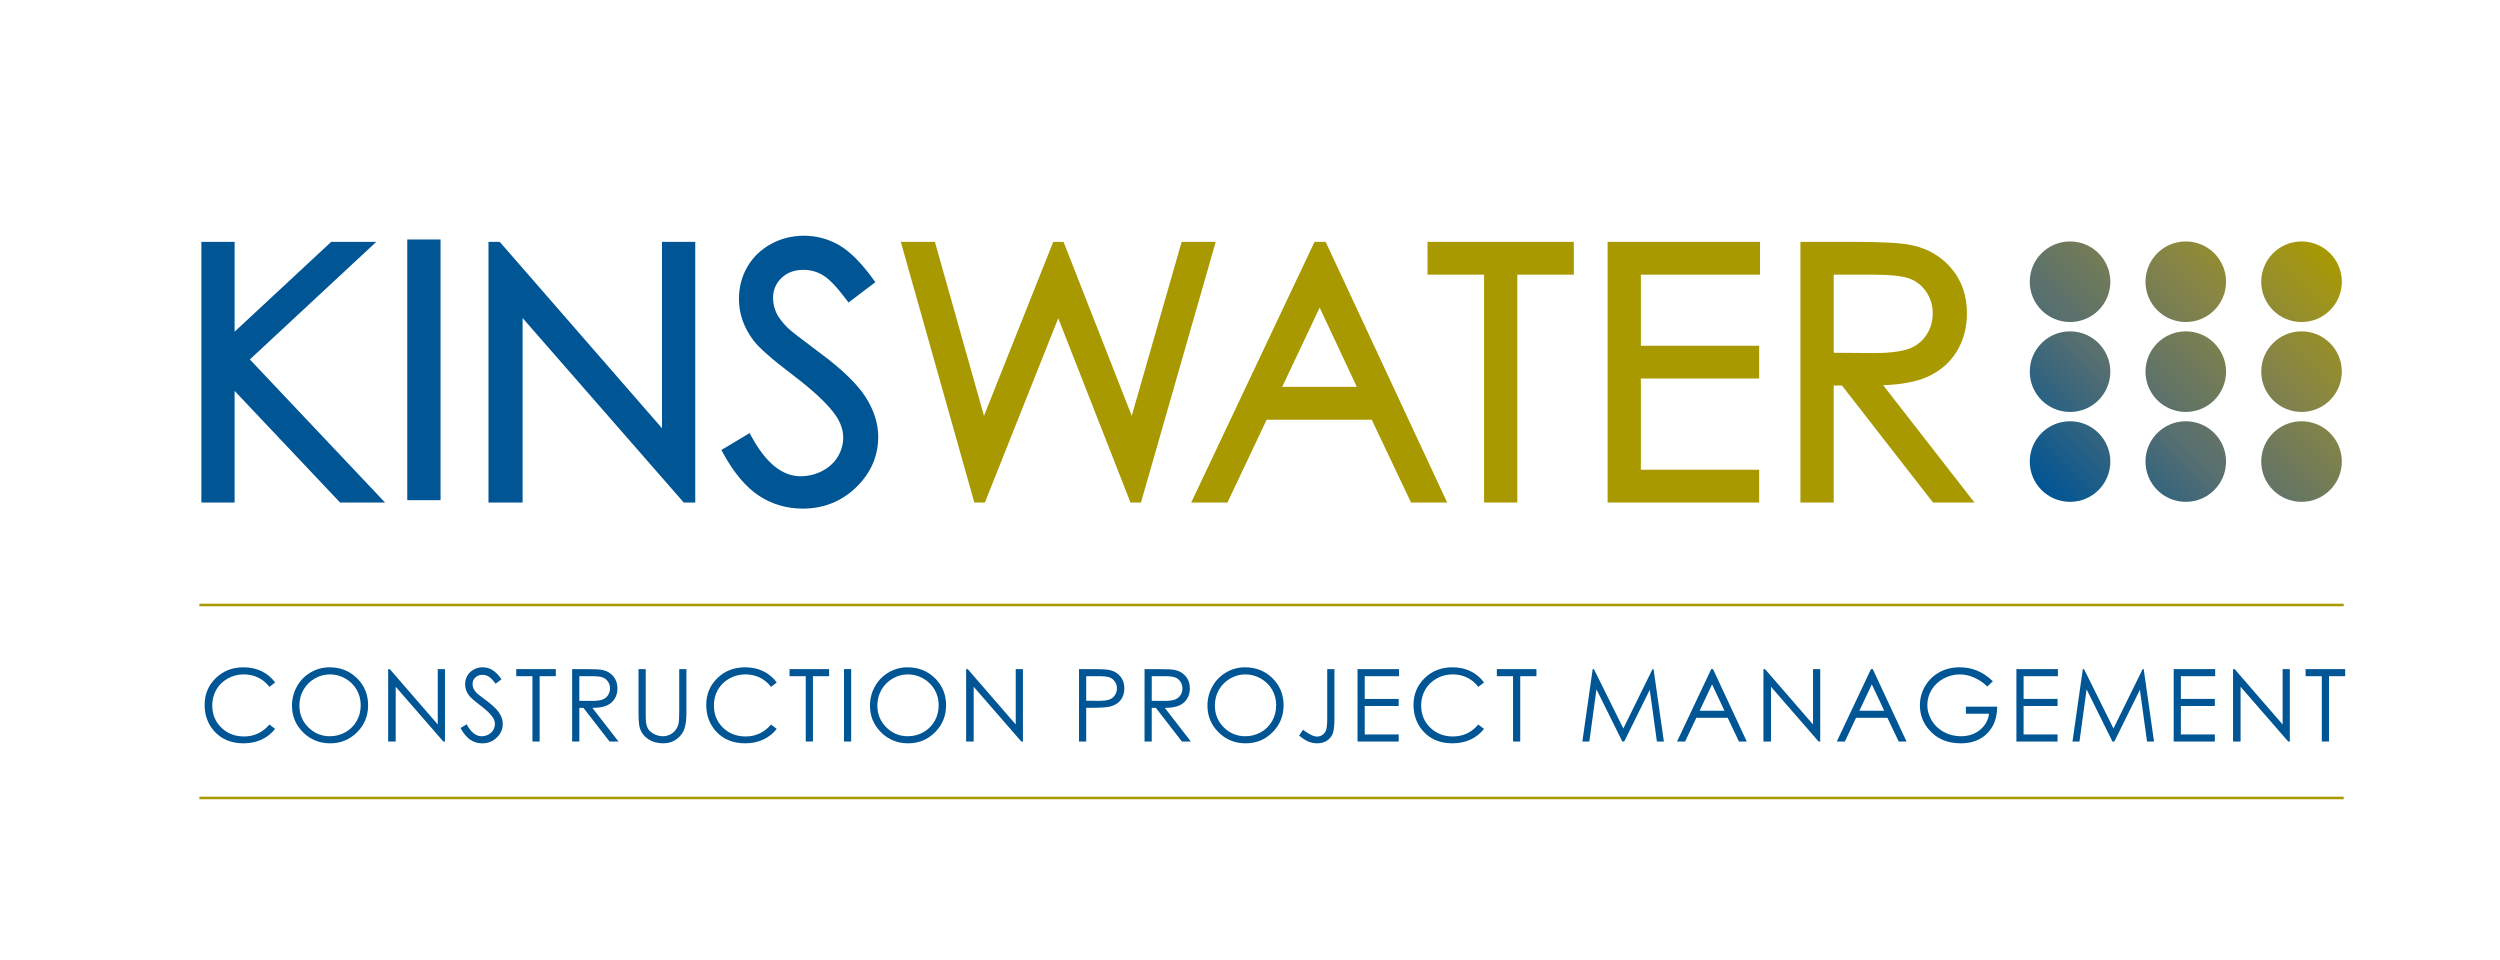 <?xml version="1.0" encoding="utf-8"?>
<!-- Generator: Adobe Illustrator 13.0.0, SVG Export Plug-In . SVG Version: 6.00 Build 14948)  -->
<!DOCTYPE svg PUBLIC "-//W3C//DTD SVG 1.1//EN" "http://www.w3.org/Graphics/SVG/1.1/DTD/svg11.dtd">
<svg version="1.1" id="Layer_1" xmlns="http://www.w3.org/2000/svg" xmlns:xlink="http://www.w3.org/1999/xlink" x="0px" y="0px"
	 width="490.399px" height="188.399px" viewBox="-120.1 -20 490.399 188.399" enable-background="new -120.1 -20 490.399 188.399"
	 xml:space="preserve">
<rect x="-120.1" y="-20" fill="#FFFFFF" width="490.399" height="188.399"/>
<g>
	<g>
		<path fill="#005595" d="M-66.132,113.876l-1.12,0.859c-0.615-0.805-1.354-1.41-2.214-1.825c-0.862-0.418-1.809-0.622-2.839-0.622
			c-1.128,0-2.172,0.27-3.132,0.816c-0.961,0.54-1.706,1.273-2.233,2.188c-0.529,0.922-0.793,1.953-0.793,3.094
			c0,1.731,0.59,3.178,1.773,4.341c1.18,1.157,2.672,1.737,4.472,1.737c1.979,0,3.634-0.783,4.966-2.338l1.12,0.848
			c-0.707,0.904-1.586,1.601-2.641,2.098c-1.055,0.49-2.233,0.738-3.535,0.738c-2.475,0-4.428-0.827-5.858-2.48
			c-1.198-1.396-1.797-3.084-1.797-5.059c0-2.078,0.725-3.828,2.178-5.244c1.453-1.422,3.271-2.129,5.458-2.129
			c1.321,0,2.514,0.259,3.578,0.783C-67.685,112.204-66.811,112.935-66.132,113.876z"/>
		<path fill="#005595" d="M-55.451,110.898c2.148,0,3.943,0.717,5.391,2.151c1.445,1.434,2.168,3.203,2.168,5.299
			c0,2.078-0.721,3.844-2.164,5.289c-1.444,1.449-3.203,2.173-5.279,2.173c-2.101,0-3.875-0.724-5.322-2.162
			c-1.446-1.444-2.168-3.188-2.168-5.233c0-1.361,0.33-2.625,0.989-3.793c0.659-1.164,1.556-2.074,2.693-2.736
			C-58.005,111.229-56.773,110.898-55.451,110.898z M-55.386,112.288c-1.051,0-2.046,0.27-2.987,0.816
			c-0.94,0.55-1.675,1.283-2.203,2.211c-0.53,0.926-0.793,1.957-0.793,3.094c0,1.688,0.585,3.11,1.754,4.27
			c1.169,1.162,2.58,1.742,4.229,1.742c1.101,0,2.12-0.271,3.058-0.802c0.937-0.534,1.669-1.262,2.195-2.188
			c0.523-0.926,0.787-1.957,0.787-3.088c0-1.125-0.264-2.141-0.787-3.049c-0.526-0.91-1.266-1.64-2.219-2.188
			C-53.306,112.558-54.317,112.288-55.386,112.288z"/>
		<path fill="#005595" d="M-43.958,125.456v-14.205h0.311l9.417,10.863v-10.863h1.412v14.205h-0.322l-9.34-10.742v10.742H-43.958z"
			/>
		<path fill="#005595" d="M-29.769,122.804l1.206-0.721c0.846,1.555,1.823,2.338,2.932,2.338c0.472,0,0.918-0.11,1.334-0.332
			c0.417-0.227,0.734-0.519,0.951-0.894c0.218-0.37,0.327-0.767,0.327-1.181c0-0.48-0.16-0.942-0.479-1.396
			c-0.442-0.634-1.248-1.389-2.419-2.276c-1.177-0.898-1.91-1.545-2.198-1.941c-0.5-0.672-0.749-1.396-0.749-2.173
			c0-0.618,0.148-1.181,0.443-1.692c0.295-0.508,0.71-0.904,1.246-1.201c0.535-0.293,1.117-0.438,1.746-0.438
			c0.667,0,1.291,0.166,1.871,0.501c0.581,0.332,1.194,0.944,1.842,1.843l-1.159,0.876c-0.533-0.711-0.987-1.18-1.362-1.403
			c-0.375-0.228-0.784-0.338-1.227-0.338c-0.571,0-1.038,0.17-1.4,0.52c-0.363,0.347-0.543,0.777-0.543,1.285
			c0,0.303,0.064,0.604,0.192,0.893c0.128,0.287,0.363,0.602,0.704,0.943c0.186,0.182,0.796,0.65,1.83,1.416
			c1.227,0.91,2.068,1.716,2.524,2.422c0.457,0.712,0.684,1.418,0.684,2.135c0,1.031-0.39,1.924-1.17,2.68
			c-0.78,0.762-1.729,1.143-2.847,1.143c-0.86,0-1.641-0.23-2.341-0.689C-28.533,124.657-29.178,123.886-29.769,122.804z"/>
		<path fill="#005595" d="M-18.834,112.642v-1.391h7.765v1.391h-3.177v12.814h-1.412v-12.814H-18.834z"/>
		<path fill="#005595" d="M-7.871,111.251h2.831c1.579,0,2.648,0.062,3.209,0.192c0.844,0.192,1.529,0.606,2.057,1.241
			c0.528,0.635,0.793,1.417,0.793,2.344c0,0.777-0.182,1.456-0.547,2.04c-0.364,0.59-0.885,1.03-1.562,1.335
			c-0.678,0.298-1.613,0.451-2.807,0.457l5.115,6.596h-1.752l-5.115-6.596h-0.809v6.596H-7.87L-7.871,111.251L-7.871,111.251z
			 M-6.459,112.642v4.83l2.458,0.017c0.952,0,1.655-0.088,2.112-0.271c0.457-0.176,0.812-0.469,1.069-0.865
			c0.255-0.393,0.383-0.838,0.383-1.323c0-0.479-0.129-0.911-0.388-1.302c-0.259-0.393-0.598-0.667-1.019-0.838
			c-0.421-0.166-1.121-0.248-2.099-0.248H-6.459z"/>
		<path fill="#005595" d="M5.152,111.251h1.412v8.549c0,1.015,0.02,1.644,0.058,1.896c0.071,0.558,0.235,1.024,0.493,1.401
			c0.258,0.373,0.653,0.688,1.188,0.943c0.535,0.252,1.073,0.379,1.614,0.379c0.47,0,0.922-0.099,1.354-0.297
			c0.431-0.199,0.792-0.476,1.082-0.828c0.289-0.354,0.501-0.783,0.638-1.285c0.096-0.357,0.145-1.098,0.145-2.211v-8.547h1.412
			v8.568c0,1.27-0.124,2.294-0.372,3.077c-0.247,0.784-0.742,1.463-1.485,2.04c-0.743,0.58-1.642,0.872-2.696,0.872
			c-1.146,0-2.126-0.276-2.944-0.822c-0.816-0.546-1.362-1.272-1.639-2.172c-0.173-0.552-0.26-1.552-0.26-2.995V111.251z"/>
		<path fill="#005595" d="M32.266,113.876l-1.12,0.859c-0.615-0.805-1.353-1.41-2.214-1.825c-0.861-0.418-1.807-0.622-2.838-0.622
			c-1.128,0-2.171,0.27-3.133,0.816c-0.96,0.54-1.705,1.273-2.233,2.188c-0.529,0.922-0.793,1.953-0.793,3.094
			c0,1.731,0.592,3.178,1.771,4.341c1.183,1.157,2.673,1.737,4.473,1.737c1.98,0,3.634-0.783,4.967-2.338l1.12,0.848
			c-0.706,0.904-1.585,1.601-2.641,2.098c-1.054,0.49-2.233,0.738-3.535,0.738c-2.475,0-4.428-0.827-5.856-2.48
			c-1.2-1.396-1.799-3.084-1.799-5.059c0-2.078,0.726-3.828,2.178-5.244c1.452-1.422,3.271-2.129,5.458-2.129
			c1.32,0,2.513,0.259,3.578,0.783C30.714,112.206,31.586,112.935,32.266,113.876z"/>
		<path fill="#005595" d="M34.778,112.642v-1.391h7.764v1.391h-3.176v12.814h-1.412v-12.814H34.778z"/>
		<path fill="#005595" d="M45.454,111.251h1.412v14.205h-1.412V111.251z"/>
		<path fill="#005595" d="M57.927,110.898c2.146,0,3.943,0.717,5.389,2.151c1.447,1.434,2.169,3.203,2.169,5.299
			c0,2.078-0.722,3.844-2.164,5.289c-1.443,1.449-3.204,2.173-5.278,2.173c-2.103,0-3.877-0.724-5.324-2.162
			c-1.446-1.444-2.168-3.188-2.168-5.233c0-1.361,0.33-2.625,0.989-3.793c0.657-1.164,1.557-2.074,2.694-2.736
			C55.371,111.229,56.603,110.898,57.927,110.898z M57.989,112.288c-1.051,0-2.046,0.27-2.986,0.816
			c-0.942,0.55-1.676,1.283-2.204,2.211c-0.528,0.926-0.793,1.957-0.793,3.094c0,1.688,0.584,3.11,1.754,4.27
			c1.169,1.162,2.578,1.742,4.229,1.742c1.102,0,2.122-0.271,3.059-0.802c0.938-0.534,1.668-1.262,2.193-2.188
			c0.525-0.926,0.788-1.957,0.788-3.088c0-1.125-0.262-2.141-0.788-3.049c-0.525-0.91-1.264-1.64-2.218-2.188
			C60.069,112.558,59.058,112.288,57.989,112.288z"/>
		<path fill="#005595" d="M69.417,125.456v-14.205h0.312l9.417,10.863v-10.863h1.412v14.205h-0.322l-9.34-10.742v10.742H69.417z"/>
		<path fill="#005595" d="M91.561,111.251h2.835c1.624,0,2.721,0.071,3.289,0.211c0.811,0.197,1.476,0.611,1.991,1.229
			c0.519,0.623,0.775,1.4,0.775,2.339c0,0.949-0.251,1.728-0.756,2.339c-0.504,0.611-1.2,1.023-2.082,1.24
			c-0.645,0.154-1.853,0.232-3.623,0.232h-1.018v6.615H91.56L91.561,111.251L91.561,111.251z M92.973,112.642v4.809l2.418,0.027
			c0.977,0,1.693-0.09,2.146-0.266c0.455-0.177,0.81-0.463,1.07-0.854c0.259-0.396,0.389-0.838,0.389-1.323
			c0-0.474-0.129-0.91-0.389-1.302c-0.26-0.396-0.602-0.679-1.026-0.843c-0.424-0.166-1.117-0.248-2.082-0.248H92.973z"/>
		<path fill="#005595" d="M104.414,111.251h2.832c1.58,0,2.648,0.062,3.209,0.192c0.843,0.192,1.529,0.606,2.056,1.241
			s0.792,1.417,0.792,2.344c0,0.777-0.182,1.456-0.546,2.04c-0.364,0.59-0.886,1.03-1.562,1.335
			c-0.678,0.298-1.615,0.451-2.807,0.457l5.111,6.596h-1.75l-5.114-6.596h-0.811v6.596h-1.412L104.414,111.251L104.414,111.251z
			 M105.825,112.642v4.83l2.46,0.017c0.951,0,1.654-0.088,2.111-0.271c0.457-0.176,0.811-0.469,1.069-0.865
			c0.254-0.393,0.381-0.838,0.381-1.323c0-0.479-0.127-0.911-0.387-1.302c-0.259-0.393-0.601-0.667-1.021-0.838
			c-0.422-0.166-1.119-0.248-2.099-0.248H105.825z"/>
		<path fill="#005595" d="M124.128,110.898c2.147,0,3.944,0.717,5.39,2.151c1.446,1.434,2.17,3.203,2.17,5.299
			c0,2.078-0.724,3.844-2.164,5.289c-1.441,1.449-3.203,2.173-5.279,2.173c-2.102,0-3.877-0.724-5.321-2.162
			c-1.446-1.444-2.17-3.188-2.17-5.233c0-1.361,0.328-2.625,0.989-3.793c0.656-1.164,1.557-2.074,2.691-2.736
			C121.572,111.229,122.804,110.898,124.128,110.898z M124.189,112.288c-1.049,0-2.047,0.27-2.983,0.816
			c-0.943,0.55-1.677,1.283-2.207,2.211c-0.525,0.926-0.789,1.957-0.789,3.094c0,1.688,0.583,3.11,1.752,4.27
			c1.17,1.162,2.579,1.742,4.229,1.742c1.102,0,2.121-0.271,3.061-0.802c0.938-0.534,1.668-1.262,2.193-2.188
			c0.522-0.926,0.787-1.957,0.787-3.088c0-1.125-0.265-2.141-0.787-3.049c-0.525-0.91-1.267-1.64-2.219-2.188
			C126.271,112.558,125.258,112.288,124.189,112.288z"/>
		<path fill="#005595" d="M140.251,111.251h1.412v9.584c0,1.473-0.113,2.498-0.341,3.078c-0.229,0.573-0.606,1.036-1.139,1.379
			c-0.531,0.348-1.172,0.519-1.928,0.519c-0.566,0-1.131-0.116-1.684-0.337c-0.555-0.227-1.168-0.622-1.838-1.186l0.754-1.125
			c0.735,0.522,1.346,0.893,1.834,1.107c0.32,0.145,0.635,0.216,0.938,0.216c0.402,0,0.772-0.122,1.103-0.37
			c0.328-0.242,0.559-0.566,0.69-0.977c0.129-0.402,0.195-1.186,0.195-2.354v-9.534H140.251z"/>
		<path fill="#005595" d="M146.193,111.251h8.14v1.391h-6.729v4.455h6.662v1.391h-6.662v5.581h6.662v1.39h-8.072V111.251
			L146.193,111.251z"/>
		<path fill="#005595" d="M171.005,113.876l-1.121,0.859c-0.61-0.805-1.351-1.41-2.211-1.825c-0.86-0.418-1.81-0.622-2.84-0.622
			c-1.129,0-2.173,0.27-3.134,0.816c-0.959,0.54-1.702,1.273-2.231,2.188c-0.528,0.922-0.795,1.953-0.795,3.094
			c0,1.731,0.592,3.178,1.772,4.341c1.183,1.157,2.672,1.737,4.474,1.737c1.979,0,3.635-0.783,4.965-2.338l1.121,0.848
			c-0.707,0.904-1.584,1.601-2.642,2.098c-1.055,0.49-2.231,0.738-3.532,0.738c-2.476,0-4.431-0.827-5.857-2.48
			c-1.198-1.396-1.801-3.084-1.801-5.059c0-2.078,0.729-3.828,2.179-5.244c1.452-1.422,3.272-2.129,5.461-2.129
			c1.319,0,2.514,0.259,3.577,0.783C169.454,112.204,170.324,112.935,171.005,113.876z"/>
		<path fill="#005595" d="M173.52,112.642v-1.391h7.766v1.391h-3.178v12.814h-1.41v-12.814H173.52z"/>
		<path fill="#005595" d="M190.294,125.456l2.03-14.205h0.232l5.777,11.646l5.727-11.646h0.201l2.025,14.205h-1.369l-1.4-10.146
			l-5.01,10.146h-0.371l-5.074-10.234l-1.397,10.234H190.294z"/>
		<path fill="#005595" d="M215.925,111.251l6.617,14.205h-1.531l-2.211-4.652h-6.153l-2.197,4.652h-1.582l6.705-14.205H215.925z
			 M215.738,114.245l-2.438,5.168h4.867L215.738,114.245z"/>
		<path fill="#005595" d="M225.816,125.456v-14.205h0.307l9.42,10.863v-10.863h1.412v14.205h-0.322l-9.338-10.742v10.742H225.816z"
			/>
		<path fill="#005595" d="M247.261,111.251l6.619,14.205h-1.531l-2.215-4.652h-6.149l-2.197,4.652h-1.584l6.707-14.205H247.261z
			 M247.076,114.245l-2.438,5.168h4.867L247.076,114.245z"/>
		<path fill="#005595" d="M270.824,113.628l-1.1,1.043c-0.793-0.783-1.666-1.373-2.613-1.775c-0.944-0.408-1.869-0.605-2.766-0.605
			c-1.119,0-2.184,0.27-3.195,0.815s-1.795,1.289-2.354,2.222c-0.553,0.938-0.832,1.926-0.832,2.961c0,1.07,0.287,2.086,0.863,3.045
			s1.369,1.715,2.385,2.26c1.016,0.554,2.127,0.828,3.338,0.828c1.465,0,2.705-0.408,3.721-1.229
			c1.017-0.815,1.615-1.88,1.805-3.183h-4.545v-1.389h6.134c-0.015,2.199-0.666,3.953-1.959,5.243
			c-1.291,1.296-3.021,1.947-5.183,1.947c-2.633,0-4.711-0.894-6.248-2.687c-1.176-1.373-1.768-2.968-1.768-4.775
			c0-1.346,0.34-2.598,1.016-3.756c0.678-1.157,1.605-2.062,2.785-2.719c1.176-0.65,2.512-0.977,4-0.977
			c1.205,0,2.342,0.215,3.404,0.645C268.777,111.979,269.816,112.673,270.824,113.628z"/>
		<path fill="#005595" d="M275.436,111.251h8.139v1.391h-6.729v4.455h6.662v1.391h-6.662v5.581h6.662v1.39h-8.071V111.251z"/>
		<path fill="#005595" d="M286.439,125.456l2.028-14.205h0.233l5.777,11.646l5.728-11.646h0.204l2.021,14.205h-1.369l-1.399-10.146
			l-5.011,10.146h-0.371l-5.073-10.234l-1.397,10.234H286.439z"/>
		<path fill="#005595" d="M306.288,111.251h8.141v1.391h-6.729v4.455h6.663v1.391h-6.663v5.581h6.663v1.39h-8.074V111.251
			L306.288,111.251z"/>
		<path fill="#005595" d="M317.933,125.456v-14.205h0.312l9.416,10.863v-10.863h1.41v14.205h-0.318l-9.342-10.742v10.742H317.933z"
			/>
		<path fill="#005595" d="M332.167,112.642v-1.391h7.764v1.391h-3.176v12.814h-1.412v-12.814H332.167z"/>
	</g>
	<g>
		<g>
			<rect x="-40.209" y="26.979" fill="#005595" width="6.525" height="51.134"/>
			<path fill="#005595" d="M-46.287,27.443h-8.847c0,0-16.682,15.518-18.944,17.619c0-2.89,0-17.619,0-17.619h-6.521v51.133h6.521
				c0,0,0-18.646,0-21.895c2.343,2.479,20.688,21.895,20.688,21.895h8.822c0,0-25.5-26.984-26.521-28.068
				C-70.008,49.507-46.287,27.443-46.287,27.443z"/>
			<path fill="#005595" d="M49.671,57.845c-1.632-2.537-4.646-5.443-8.963-8.645c-3.552-2.633-5.666-4.277-6.282-4.875
				c-1.105-1.105-1.874-2.137-2.282-3.052c-0.396-0.907-0.601-1.854-0.601-2.821c0-1.563,0.541-2.846,1.646-3.916
				c1.121-1.074,2.536-1.602,4.327-1.602c1.384,0,2.68,0.358,3.854,1.081c1.21,0.733,2.726,2.316,4.508,4.712l0.463,0.621
				l5.266-3.993l-0.441-0.606c-2.311-3.198-4.557-5.438-6.662-6.656c-2.133-1.23-4.456-1.854-6.907-1.854
				c-2.313,0-4.489,0.552-6.462,1.624c-1.981,1.085-3.542,2.595-4.639,4.487c-1.095,1.886-1.647,4-1.647,6.281
				c0,2.873,0.933,5.575,2.773,8.04c1.058,1.464,3.629,3.736,7.845,6.933c4.011,3.037,6.803,5.66,8.295,7.792
				c1.024,1.45,1.543,2.935,1.543,4.417c0,1.311-0.347,2.564-1.036,3.734c-0.689,1.168-1.707,2.11-3.029,2.813
				c-1.344,0.708-2.794,1.063-4.322,1.063c-3.558,0-6.781-2.61-9.587-7.762l-0.384-0.709l-5.539,3.328l0.355,0.65
				c2.112,3.857,4.476,6.656,7.015,8.318c2.563,1.68,5.454,2.525,8.593,2.525c4.089,0,7.614-1.411,10.478-4.186
				c2.871-2.789,4.324-6.119,4.324-9.904C52.173,63.068,51.33,60.427,49.671,57.845z"/>
			<path fill="#005595" d="M9.756,63.999c-2.479-2.846-31.829-36.557-31.829-36.557h-2.207v51.133h6.697c0,0,0-32.521,0-36.183
				c2.477,2.837,31.61,36.183,31.61,36.183h2.254V27.443H9.756C9.756,27.443,9.756,60.321,9.756,63.999z"/>
		</g>
		<path fill="#A89900" d="M111.693,27.443c0,0-8.684,30.283-9.79,34.127c-1.467-3.741-13.382-34.127-13.382-34.127h-2.016
			c0,0-12.104,30.402-13.588,34.131c-1.087-3.848-9.627-34.131-9.627-34.131h-6.686l14.422,51.133h2.068
			c0,0,13.087-32.874,14.392-36.152c1.287,3.281,14.174,36.152,14.174,36.152h2.052l14.663-51.133H111.693z"/>
		<path fill="#A89900" d="M137.759,27.443l-24.19,51.133h7.107c0,0,7.295-15.411,7.688-16.247h20.615
			c0.396,0.834,7.707,16.247,7.707,16.247h7.09l-23.836-51.133H137.759z M131.413,55.894c0.827-1.769,6.258-13.225,7.352-15.552
			c1.093,2.327,6.462,13.79,7.291,15.552H131.413z"/>
		<path fill="#A89900" d="M195.249,78.575h29.729v-6.438c0,0-21.771,0-23.207,0V54.25c1.438,0,23.207,0,23.207,0v-6.436
			c0,0-21.771,0-23.207,0v-13.93c1.438,0,23.377,0,23.377,0v-6.44H195.25L195.249,78.575L195.249,78.575z"/>
		<path fill="#A89900" d="M159.925,33.883c0,0,9.763,0,11.09,0c0,1.483,0,44.692,0,44.692h6.521c0,0,0-43.209,0-44.692
			c1.336,0,11.086,0,11.086,0v-6.44h-28.695L159.925,33.883L159.925,33.883z"/>
		<path fill="#A89900" d="M249.306,55.568c3.535-0.139,6.438-0.662,8.593-1.616c2.504-1.108,4.455-2.776,5.799-4.952
			c1.35-2.173,2.035-4.715,2.035-7.544c0-3.419-0.998-6.351-2.963-8.702c-1.945-2.35-4.509-3.902-7.619-4.613
			c-2.037-0.466-5.763-0.697-11.396-0.697H233.07v51.133h6.527c0,0,0-21.514,0-22.95h1.621c0.447,0.576,17.863,22.95,17.863,22.95
			h8.131C267.214,78.575,250.962,57.696,249.306,55.568z M239.599,49.197V33.883c1.271,0,7.99,0,7.99,0
			c3.293,0,5.656,0.276,7.022,0.817c1.336,0.534,2.379,1.395,3.193,2.627c0.811,1.225,1.221,2.605,1.221,4.109
			c0,1.574-0.395,2.947-1.209,4.215c-0.812,1.252-1.901,2.146-3.358,2.719c-1.494,0.585-3.869,0.888-7.07,0.888
			C247.388,49.258,240.863,49.204,239.599,49.197z"/>
		
			<linearGradient id="SVGID_1_" gradientUnits="userSpaceOnUse" x1="514.425" y1="-193.642" x2="462.905" y2="-245.162" gradientTransform="matrix(1 0 0 -1 -180 -166.5)">
			<stop  offset="0" style="stop-color:#A89900"/>
			<stop  offset="0.107" style="stop-color:#9D931E"/>
			<stop  offset="0.327" style="stop-color:#858448"/>
			<stop  offset="0.639" style="stop-color:#576F6F"/>
			<stop  offset="1" style="stop-color:#005595"/>
		</linearGradient>
		<path fill="url(#SVGID_1_)" d="M285.964,62.632c-4.373,0-7.908,3.537-7.908,7.908c0,4.361,3.535,7.902,7.908,7.902
			c4.36,0,7.899-3.541,7.899-7.902C293.863,66.169,290.324,62.632,285.964,62.632z M285.964,44.996
			c-4.373,0-7.908,3.546-7.908,7.902c0,4.371,3.535,7.91,7.908,7.91c4.36,0,7.899-3.539,7.899-7.91
			C293.863,48.542,290.324,44.996,285.964,44.996z M285.964,27.36c-4.373,0-7.908,3.54-7.908,7.905c0,4.367,3.535,7.905,7.908,7.905
			c4.36,0,7.899-3.538,7.899-7.905C293.863,30.9,290.324,27.36,285.964,27.36z M308.663,62.632c-4.363,0-7.904,3.537-7.904,7.908
			c0,4.361,3.541,7.902,7.904,7.902c4.369,0,7.901-3.541,7.901-7.902C316.565,66.169,313.032,62.632,308.663,62.632z
			 M308.663,44.996c-4.363,0-7.904,3.546-7.904,7.902c0,4.371,3.541,7.91,7.904,7.91c4.369,0,7.901-3.539,7.901-7.91
			C316.565,48.542,313.032,44.996,308.663,44.996z M308.663,27.36c-4.363,0-7.904,3.54-7.904,7.905c0,4.367,3.541,7.905,7.904,7.905
			c4.369,0,7.901-3.538,7.901-7.905C316.565,30.9,313.032,27.36,308.663,27.36z M331.372,62.632c-4.367,0-7.908,3.537-7.908,7.908
			c0,4.361,3.541,7.902,7.908,7.902c4.36,0,7.901-3.541,7.901-7.902C339.274,66.169,335.733,62.632,331.372,62.632z M331.372,44.996
			c-4.367,0-7.908,3.546-7.908,7.902c0,4.371,3.541,7.91,7.908,7.91c4.36,0,7.901-3.539,7.901-7.91
			C339.274,48.542,335.733,44.996,331.372,44.996z M331.372,43.17c4.36,0,7.901-3.538,7.901-7.905c0-4.365-3.541-7.905-7.901-7.905
			c-4.367,0-7.908,3.54-7.908,7.905C323.464,39.632,327.005,43.17,331.372,43.17z"/>
	</g>
	<line fill="none" stroke="#A89900" stroke-width="0.5" x1="-80.99" y1="136.527" x2="339.644" y2="136.527"/>
	<line fill="none" stroke="#A89900" stroke-width="0.5" x1="-80.99" y1="98.673" x2="339.644" y2="98.673"/>
</g>
</svg>
